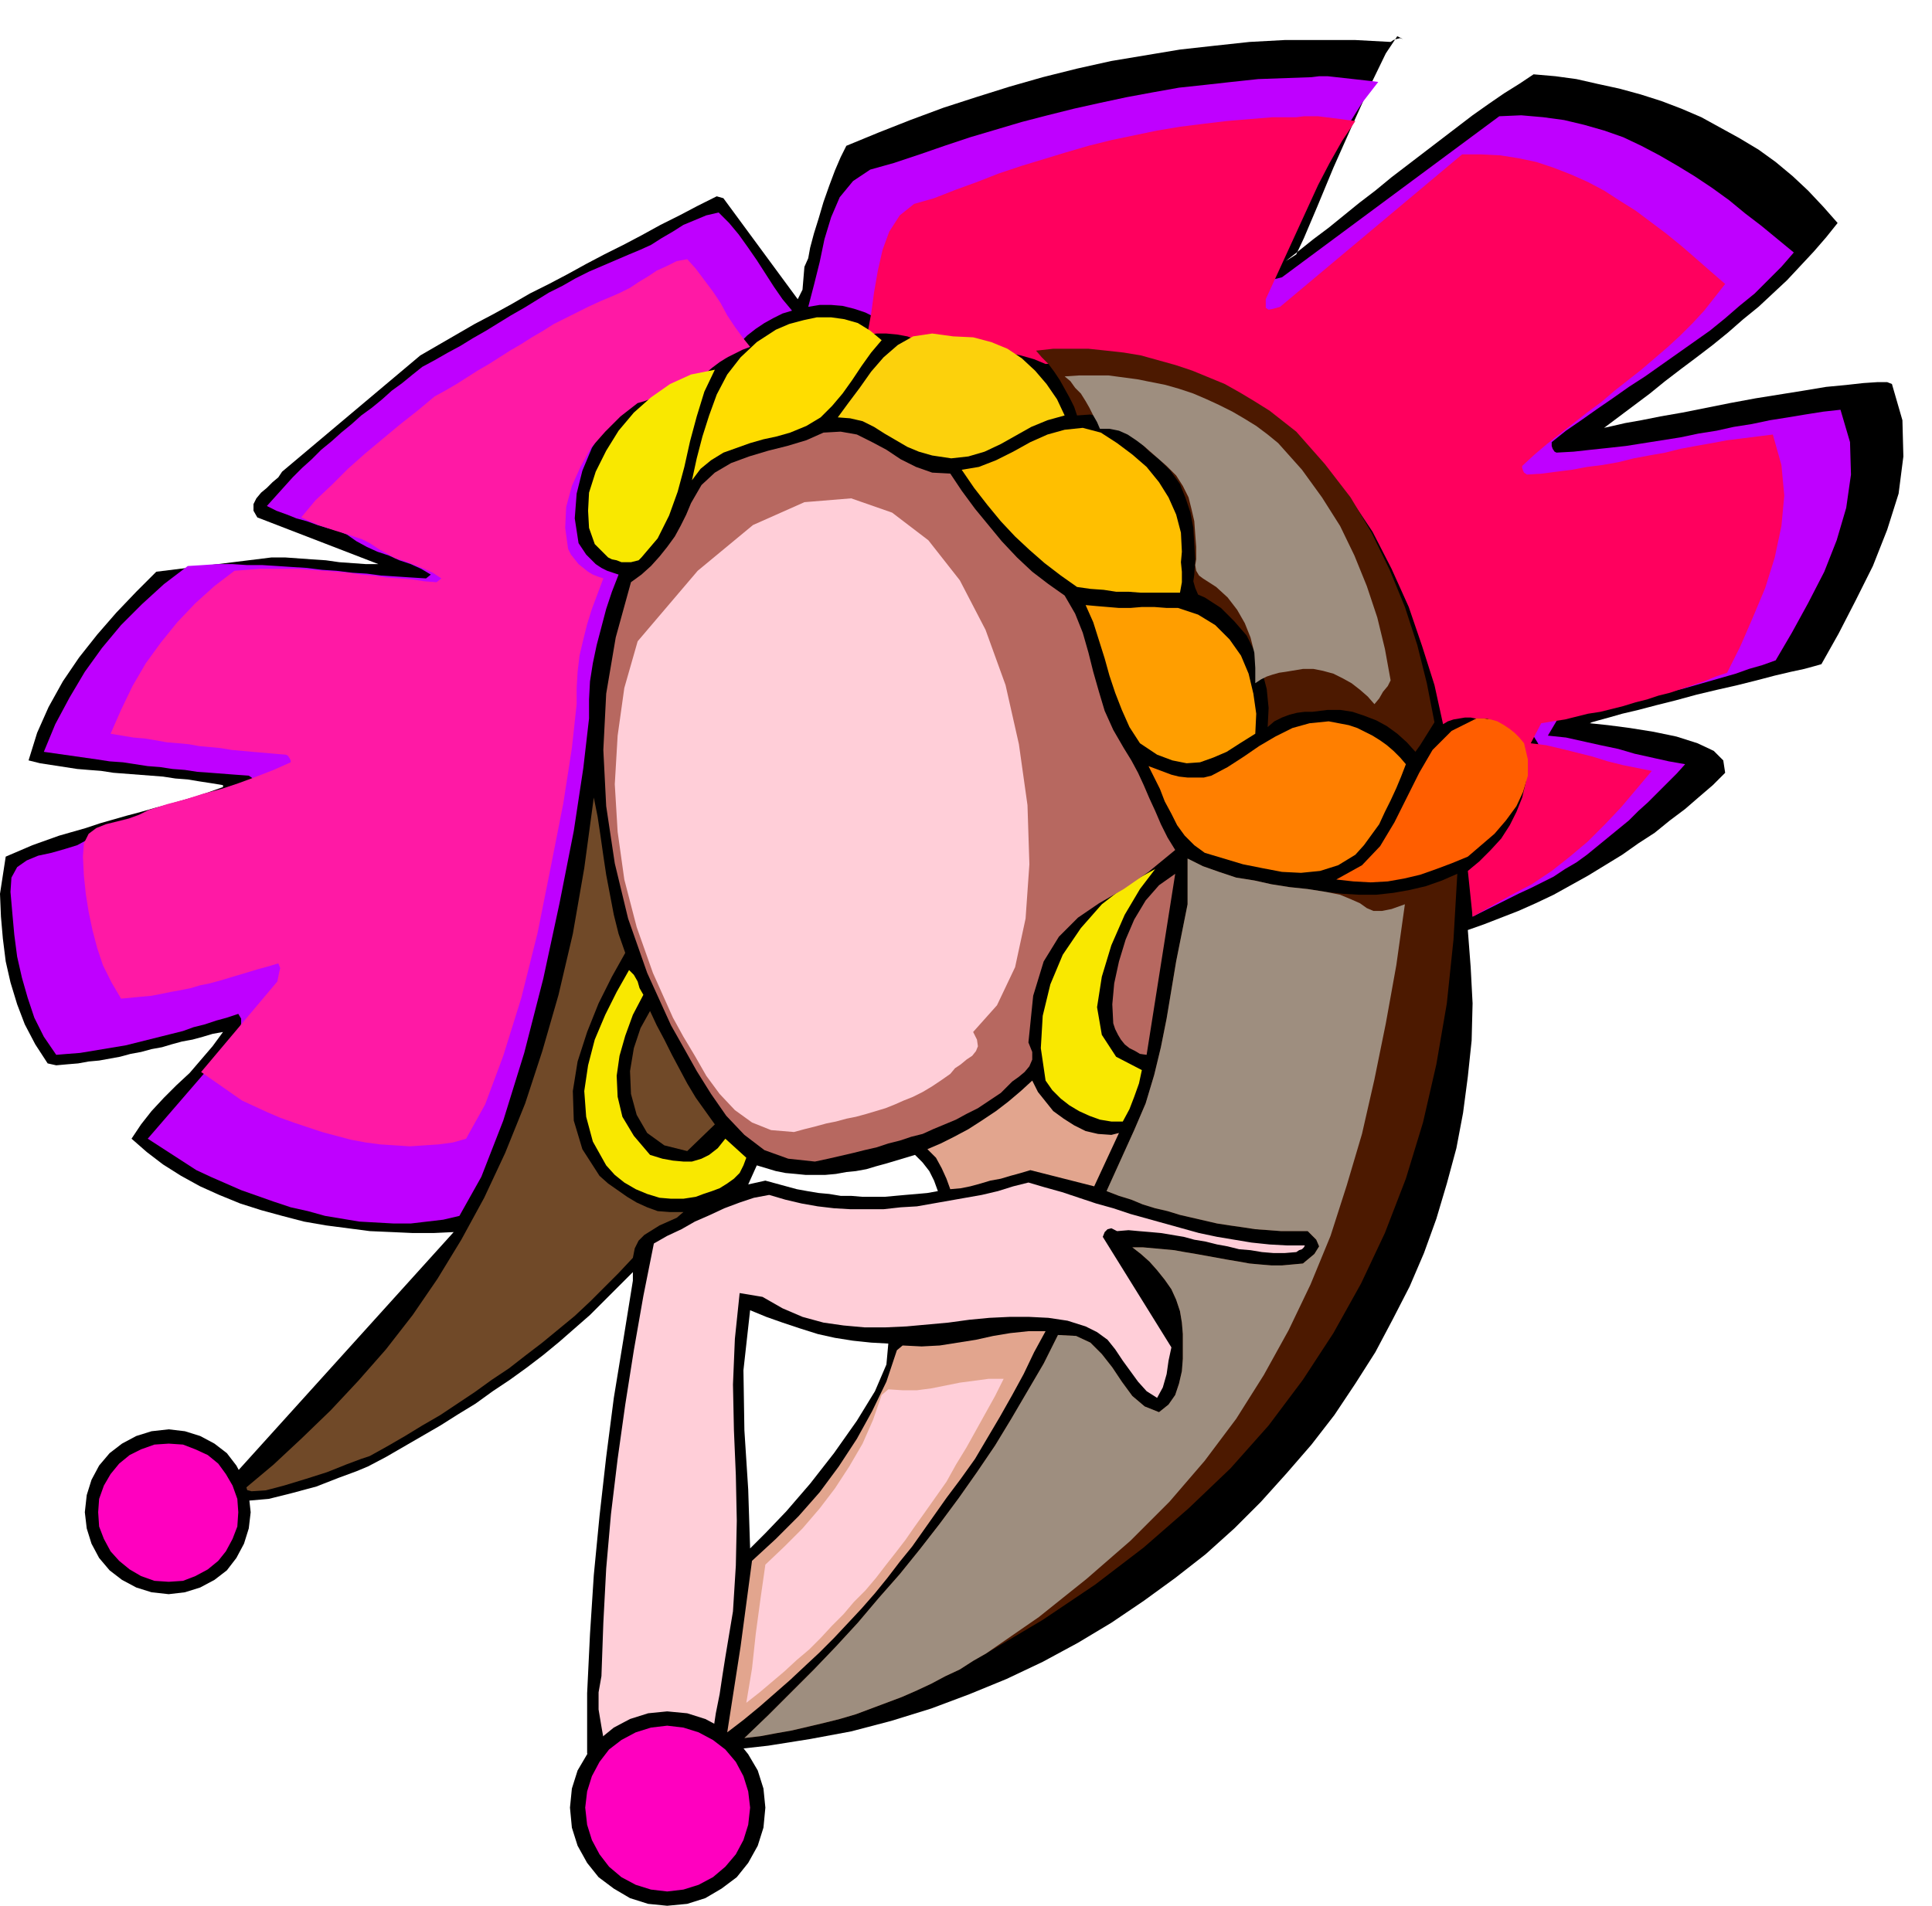 <svg xmlns="http://www.w3.org/2000/svg" fill-rule="evenodd" height="192" preserveAspectRatio="none" stroke-linecap="round" viewBox="0 0 2027 2000" width="2.027in"><style>.pen1{stroke:none}.brush2{fill:#000}.brush3{fill:#bf00ff}.brush6{fill:#4c1900}.brush7{fill:#9e8e7f}.brush9{fill:#ffced8}.brush11{fill:#b76860}.brush12{fill:#f9e800}.brush13{fill:#e2a58e}.brush17{fill:#704928}</style><path class="pen1 brush2" d="m1668 759 19 2 23 3 25 4 24 5 22 7 17 8 10 10 2 13-13 13-14 12-15 13-16 12-16 13-17 11-17 12-18 11-18 11-18 10-18 10-19 9-18 8-18 7-18 7-17 6 3 39 2 38-1 39-4 38-5 38-7 37-10 37-11 37-13 36-15 35-18 35-18 34-21 33-22 33-24 31-26 30-27 30-28 28-30 27-32 25-33 24-34 23-35 21-37 20-38 18-39 16-40 15-42 13-42 11-43 8-44 7-45 5-16-6-18-4-18-2h-18l-17 2-17 5-16 8-14 10-4-1-3-3-2-3-2-3v-63l3-62 4-62 6-62 7-62 8-62 10-61 10-62v-9l-15 15-15 15-15 15-16 14-16 14-17 14-17 13-18 13-18 12-18 13-18 11-19 12-19 11-19 11-19 11-19 10-12 5-19 7-23 9-26 7-24 6-23 2-17-3-10-9 244-270-21 1h-22l-22-1-23-1-23-3-23-3-23-4-23-6-22-6-22-7-22-9-20-9-20-11-19-12-17-13-16-14 10-15 11-14 13-14 13-13 14-13 12-14 12-14 11-15-11 2-10 3-11 3-11 2-11 3-10 3-11 2-11 3-11 2-11 3-11 2-11 2-11 1-11 2-12 1-11 1-9-2-13-20-11-21-8-21-7-23-5-22-3-24-2-23-1-24 6-39 14-6 14-6 14-5 14-5 14-4 14-4 15-5 14-4 14-4 15-4 14-4 15-4 14-4 14-4 15-5 14-5v-2l-12-2-13-2-12-2-13-1-13-2-13-1-13-1-13-1-13-1-13-2-13-1-12-1-13-2-13-2-13-2-12-3 9-29 12-27 15-27 17-25 19-24 20-23 21-22 21-21 121-15h14l14 1 14 1 15 1 14 2 14 1 14 1h13l-127-49-4-7v-7l3-6 5-6 6-5 6-6 6-5 4-6 145-122 19-11 19-11 19-11 19-10 20-11 19-11 20-10 19-10 20-11 19-10 20-10 19-10 20-11 20-10 19-10 20-10 7 2 78 106 5-10 1-12 1-12 4-9 2-11 4-15 5-16 5-17 6-17 6-16 6-14 6-12 34-14 33-13 35-13 34-11 35-11 35-10 36-9 36-8 36-6 36-6 36-4 37-4 37-2h74l37 2 3-2 3-1 4-1 3 1-6-3-12 18-16 33-19 42-20 45-17 41-14 33-8 17-11 7 14-11 15-12 16-12 16-13 16-13 17-13 17-14 17-13 17-13 17-13 17-13 17-13 17-12 16-11 16-10 15-10 23 2 22 3 22 5 23 5 22 6 22 7 21 8 21 9 20 11 20 11 20 12 18 13 18 15 16 15 16 17 15 17-12 15-13 15-14 15-14 15-15 14-15 14-16 13-16 14-16 13-17 13-16 12-17 13-16 13-16 12-16 12-16 12 9-2 13-3 17-3 20-4 23-4 25-5 25-5 27-5 25-4 25-4 24-4 21-2 18-2 15-1h10l5 2 11 38 1 38-5 39-12 38-15 38-18 36-18 35-18 32-7 2-11 3-14 3-17 4-19 5-20 5-22 5-21 5-22 6-20 5-19 5-17 4-14 4-11 3-7 2-2 1zm-881 866 16-16 22-23 25-29 25-32 24-34 19-31 12-28 2-22-18-1-19-2-19-3-18-4-19-6-18-6-17-6-17-7-7 63 1 63 4 62 2 62zm16-386 11 3 11 3 11 3 11 2 12 2 11 1 12 2h11l12 1h23l11-1 11-1 12-1 11-1 11-2-4-11-5-10-7-9-8-8-10 3-10 3-10 3-11 3-10 3-11 2-10 1-11 2-11 1h-21l-10-1-11-1-10-2-10-3-10-3-9 20 18-4z"/><path class="pen1 brush3" d="m848 322 6-23 6-24 5-24 7-23 9-21 14-17 18-12 25-7 27-9 26-9 27-9 27-8 27-8 27-7 28-7 27-6 28-6 27-5 28-5 28-3 27-3 28-3 28-1 28-1 8-1h9l9 1 9 1 9 1 9 1 9 1 8 1-17 22-15 24-15 24-14 25-14 25-14 26-13 25-14 24-1 10 2 3 6-1 8-2 228-169 23-1 23 2 22 3 21 5 21 6 20 7 19 9 19 10 19 11 18 11 18 12 18 13 17 14 17 13 17 14 17 14-13 15-14 14-14 14-16 13-15 13-16 13-17 12-17 12-17 12-17 12-17 11-17 12-16 11-17 12-16 11-15 12v4l1 3 2 3 2 1 18-1 18-2 19-2 18-2 19-3 19-3 19-3 19-4 19-3 18-4 19-3 19-4 19-3 18-3 19-3 18-2 10 34 1 34-5 35-10 34-13 33-17 33-17 31-17 29-14 5-14 4-14 5-14 4-14 4-14 4-14 4-14 3-14 4-14 3-15 3-14 3-14 3-14 3-15 3-14 2-13 22 19 2 18 4 18 4 19 4 17 5 18 4 18 4 17 3-9 10-10 10-10 10-10 10-10 9-10 10-11 9-11 9-11 9-11 9-11 8-12 7-12 8-12 6-12 6-13 6-48 24-2-50 14-11 14-12 12-13 11-15 9-15 8-16 5-16 3-18-2-9-4-8-5-8-5-8-7-6-7-6-8-5-8-3h-27l-7 1-7 1-6 3-7 4-4-21-4-22-6-22-6-22-7-21-7-22-9-21-9-21-11-21-11-20-12-19-13-19-14-18-15-17-16-17-17-15-16-12-16-10-17-10-17-9-17-9-18-7-18-7-19-5-18-5-19-4-20-3-19-2-20-1h-20l-20 1-20 2-14-6-15-4-16-3-17-2h-17l-17 1-16 4-16 5-8-8-10-7-10-5-12-4-12-3-12-1h-12l-12 2z"/><path class="pen1" style="fill:#ff005e" d="m910 351 4-22 3-22 4-23 5-22 7-19 11-17 15-12 21-6 23-9 22-8 23-9 24-8 23-7 23-7 24-7 24-6 24-5 24-5 24-4 24-3 25-3 24-2 24-2h25l8-1h15l8 1 8 1 8 1 7 1 8 1-14 21-13 23-12 23-11 24-11 24-11 24-11 24-11 24v9l3 2 5-1 7-2 191-160h20l20 1 19 3 19 4 18 6 18 7 18 8 17 9 17 11 16 10 16 12 16 12 16 13 15 13 16 14 15 13-11 14-11 14-12 13-13 13-13 12-14 12-14 12-14 11-14 11-14 12-15 11-14 11-14 11-14 11-13 11-13 12v2l1 3 1 2 3 2 16-1 15-2 16-2 16-3 16-2 17-3 16-4 16-3 17-3 16-4 16-3 17-3 16-3 16-2 16-2 16-2 9 32 3 32-3 32-7 33-10 32-13 31-13 30-14 28-12 4-12 5-12 4-12 4-12 4-12 3-12 4-12 3-13 4-12 3-12 3-13 2-12 3-12 3-13 2-12 2-11 21 16 2 17 4 16 4 16 4 16 5 16 4 15 3 15 3-16 19-16 19-17 18-18 18-19 16-19 15-21 14-21 11-41 23-5-48 12-10 12-12 11-12 9-14 7-14 6-15 4-17 1-17-2-8-4-8-4-8-5-7-6-6-7-5-7-4-7-3h-12l-5-1h-6l-6 1-6 1-6 2-5 3-9-41-13-41-14-41-18-40-20-39-24-36-27-34-30-30-14-11-15-10-15-10-15-8-16-8-16-7-16-6-16-5-17-5-17-3-17-3-18-2-17-1h-18l-17 1-18 2-12-5-14-4-14-3-14-2h-15l-14 1-14 3-13 5-7-8-9-7-9-5-10-4-11-2-11-1h-10l-10 1z"/><path class="pen1" style="fill:#ff5e00" d="m1540 899-17 7-16 6-17 6-17 4-17 3-18 1-18-1-18-2 27-15 19-20 15-25 13-26 13-26 14-24 20-20 26-13h8l7 1 7 2 7 4 6 4 5 4 5 5 5 6 4 17v17l-5 17-7 15-11 15-12 14-14 12-14 12z"/><path class="pen1 brush6" d="m1035 1735-14 8-14 9-15 7-15 8-15 7-16 7-16 6-16 6-16 6-17 5-16 4-17 4-17 4-17 3-16 3-17 2 25-24 24-24 24-24 23-24 23-25 22-26 22-25 21-26 21-27 20-27 19-27 19-28 17-28 17-29 17-29 15-30 19 1 15 7 12 12 11 14 10 15 11 15 13 11 15 6 10-8 7-10 4-12 3-13 1-13v-26l-1-12-2-12-4-12-5-11-7-10-8-10-8-9-9-8-9-7h11l11 1 11 1 11 1 11 2 12 2 11 2 11 2 11 2 12 2 11 2 11 1 12 1h11l11-1 11-1 12-10 5-8-3-7-9-9h-28l-13-1-14-1-13-2-14-2-13-2-13-3-13-3-13-3-13-4-13-3-13-4-12-5-13-4-13-5 29-64 12-28 9-30 7-29 6-30 5-30 5-30 6-30 6-30v-48l16 8 17 6 18 6 19 3 18 4 19 3 19 2 19 3 18 2 17 1h18l18-2 17-3 17-4 17-6 16-7-4 69-7 67-11 64-14 61-18 59-22 57-25 53-29 52-32 49-36 48-40 45-44 42-47 41-51 39-55 37-59 35z"/><path class="pen1 brush7" d="m1035 1735-14 8-14 9-15 7-15 8-15 7-16 7-16 6-16 6-16 6-17 5-16 4-17 4-17 4-17 3-16 3-17 2 25-24 24-24 24-24 23-24 23-25 22-26 22-25 21-26 21-27 20-27 19-27 19-28 17-28 17-29 17-29 15-30 19 1 15 7 12 12 11 14 10 15 11 15 13 11 15 6 10-8 7-10 4-12 3-13 1-13v-26l-1-12-2-12-4-12-5-11-7-10-8-10-8-9-9-8-9-7h11l11 1 11 1 11 1 11 2 12 2 11 2 11 2 11 2 12 2 11 2 11 1 12 1h11l11-1 11-1 12-10 5-8-3-7-9-9h-28l-13-1-14-1-13-2-14-2-13-2-13-3-13-3-13-3-13-4-13-3-13-4-12-5-13-4-13-5 29-64 12-28 9-30 7-29 6-30 5-30 5-30 6-30 6-30v-48l16 8 17 6 18 6 19 3 18 4 19 3 19 2 19 3 15 3 12 5 9 4 7 5 7 3h9l10-2 14-5-9 64-11 61-12 59-13 57-16 54-17 53-21 51-23 48-26 47-29 46-33 44-37 43-41 41-46 40-50 40-55 38z"/><path class="pen1 brush6" d="m1393 745-8 1-8 1h-8l-8 1-8 2-8 3-8 4-7 6 1-20-2-20-5-19-7-19-9-18-13-15-14-14-17-11-7-3-3-7-2-7 1-7 1-16-1-16-1-17-3-16-5-15-6-15-10-14-12-12-10-8-9-9-10-8-9-8-11-7-11-4-12-3-14 1-3-9-5-10-5-9-5-9-6-9-6-8-7-7-6-7 18-2h37l19 2 18 2 18 3 18 5 18 5 18 6 17 7 17 7 16 9 15 9 16 10 14 11 14 11 30 34 27 35 22 37 19 39 16 39 13 40 10 40 8 41-5 8-5 8-5 8-5 7-9-10-10-9-11-8-11-6-13-5-12-4-13-2h-13z"/><path class="pen1 brush7" d="m1367 702-6 1-6 1-6 1-7 1-7 2-6 2-6 3-6 4v-16l-1-16-4-16-6-15-8-14-10-13-12-11-14-9-4-3-3-5-1-6 1-6v-13l-1-13-1-14-3-13-3-12-6-12-7-11-10-10-8-7-8-7-8-7-8-6-9-6-9-4-10-2h-10l-3-7-4-7-4-8-4-7-5-8-6-6-5-7-6-5 15-1h31l15 2 15 2 15 3 15 3 14 4 15 5 14 6 13 6 14 7 12 7 13 8 12 9 11 9 25 28 21 29 19 30 15 31 13 32 11 33 8 33 6 33-3 6-5 6-4 7-5 6-7-8-8-7-9-7-9-5-10-5-11-3-10-2h-11z"/><path class="pen1" style="fill:#ff7f00" d="m1422 897-18 11-19 6-20 2-20-1-21-4-20-4-20-6-20-6-11-8-10-10-8-11-6-12-7-13-5-13-6-12-6-12 8 3 8 3 8 3 8 2 9 1h17l8-2 17-9 17-11 16-11 17-10 18-9 18-5 20-2 21 4 9 3 8 4 8 4 8 5 7 5 7 6 7 7 6 7-5 13-5 12-6 13-6 12-6 13-8 11-8 11-9 10z"/><path class="pen1 brush9" d="m1172 1292-6-3-4 1-3 3-2 5 72 116-3 14-2 14-4 14-6 11-11-7-9-10-8-11-8-11-8-12-8-10-11-8-12-6-19-6-20-3-20-1h-21l-21 1-21 2-22 3-22 2-22 2-22 1h-22l-22-2-21-3-22-6-21-9-21-12-24-4-5 48-2 48 1 48 2 47 1 48-1 47-3 48-8 48-3 19-3 20-4 20-3 20-4 1-4-1-4-1-4-1-12-2-13-1h-13l-12 1-13 2-12 3-12 5-11 5-3-17-3-18v-18l3-17 2-56 3-57 5-57 7-58 8-57 9-57 10-57 11-55 14-8 15-7 14-8 16-7 15-7 16-6 15-5 16-3 17 5 17 4 17 3 17 2 17 1h35l18-2 17-1 17-3 17-3 17-3 17-3 17-4 16-5 16-4 17 5 18 5 18 6 18 6 18 5 18 6 18 5 18 5 18 5 18 5 19 4 18 3 18 3 19 2 18 1h19l-1 2-2 2-3 1-3 2-12 1h-12l-12-1-12-2-12-1-12-3-11-2-12-3-12-2-11-3-12-2-12-2-11-1-12-1-11-1-12 1z"/><path class="pen1" style="fill:#ff9e00" d="m1196 780-11-17-8-18-7-18-6-18-5-18-6-19-6-19-8-18 11 1 12 1 12 1h12l12-1h13l13 1h12l21 7 18 11 15 15 12 17 8 19 5 21 3 21-1 21-16 10-14 9-14 6-14 5-14 1-15-3-16-6-18-12z"/><path class="pen1 brush11" d="m1168 1074-1-20 2-22 5-23 7-23 9-21 12-20 14-16 17-12-30 190-7-1-5-3-6-3-5-4-4-5-3-5-3-6-2-6z"/><path class="pen1 brush12" d="m1097 1134-5-34 2-34 8-33 13-31 19-28 22-25 27-21 29-16-16 21-16 27-14 32-10 33-5 32 5 29 15 23 27 14-3 14-5 14-5 13-7 13h-12l-12-2-11-4-11-5-10-6-9-7-9-9-7-10z"/><path class="pen1 brush11" d="m1079 1094 4 10v8l-3 7-5 6-6 5-7 5-6 6-6 6-12 8-12 8-12 6-11 6-12 5-12 5-11 5-12 3-12 4-12 3-12 4-13 3-12 3-13 3-13 3-14 3-28-3-25-9-21-16-19-20-16-23-15-24-14-25-13-23-25-55-20-57-14-58-9-60-3-59 3-59 10-59 16-58 11-8 10-9 9-10 8-10 8-11 6-11 6-12 5-12 11-19 14-13 17-10 19-7 20-6 20-5 20-6 18-8 18-1 17 3 16 8 15 8 15 10 16 8 17 6 19 1 12 18 14 19 14 17 14 17 16 17 16 15 17 13 17 12 11 19 8 20 6 21 5 20 6 21 6 20 9 20 11 19 8 13 7 13 6 13 6 14 6 13 6 14 7 14 8 13-28 23-26 18-26 15-22 15-20 20-16 26-11 36-5 49z"/><path class="pen1 brush9" d="m1021 1083 4 8 1 7-2 5-4 5-6 4-6 5-6 4-5 6-10 7-9 6-10 6-10 5-10 4-9 4-10 4-10 3-10 3-11 3-10 2-11 3-10 2-11 3-12 3-11 3-24-2-20-8-18-13-16-17-14-19-12-21-12-20-11-20-21-47-17-48-13-50-7-50-3-50 3-51 7-50 14-49 63-74 58-48 54-24 49-4 43 15 38 29 33 42 27 52 21 58 14 62 9 64 2 62-4 57-11 51-19 40-25 28z"/><path class="pen1 brush13" d="m1081 1228-10 3-11 3-10 3-11 2-10 3-11 3-10 2-11 1-4-11-5-11-6-11-9-9 14-6 14-7 15-8 14-9 15-10 13-10 13-11 12-11 6 12 8 10 8 10 11 8 11 7 12 6 13 3 14 1 8-2-26 56-67-17z"/><path class="pen1" style="fill:#ffbf00" d="M1238 622h-41l-13-1h-13l-13-2-14-1-14-2-17-12-17-13-16-14-15-14-15-16-14-17-14-18-13-19 18-3 18-7 18-9 18-10 18-8 18-5 19-2 19 5 17 11 16 12 15 13 13 16 10 16 8 18 5 19 1 20-1 11 1 10v11l-2 11z"/><path class="pen1 brush13" d="m993 1572-12 17-12 17-12 17-13 16-13 17-13 16-14 16-14 15-15 16-15 15-15 14-16 15-16 14-16 14-17 14-17 13 7-45 7-45 6-45 6-45 25-23 24-24 22-25 20-27 19-29 16-29 15-31 11-33 6-5 20 1 19-1 19-3 19-3 18-4 18-3 19-2h18l-12 22-11 23-12 22-13 23-13 22-13 22-15 21-15 20z"/><path class="pen1 brush9" d="m969 1589-10 14-9 13-10 13-11 14-10 13-11 13-12 12-11 13-12 12-12 13-12 12-13 11-13 12-13 11-13 11-14 11 6-36 4-37 5-37 5-35 20-19 19-19 18-21 16-21 15-23 14-24 11-25 9-26 7-6 15 1h15l15-2 15-3 15-3 15-2 15-2h16l-9 18-10 18-10 18-10 18-11 18-10 18-12 17-12 17z"/><path class="pen1" style="fill:#fcd10c" d="m978 478-14-4-12-5-12-7-12-7-11-7-12-6-13-3-13-1 11-15 12-16 12-17 13-15 15-13 16-9 20-3 22 3 21 1 19 5 17 7 15 10 14 13 12 14 11 16 8 17-18 5-17 7-16 9-16 9-17 8-17 5-18 2-20-3z"/><path class="pen1 brush12" d="m730 1256-13 2h-13l-12-1-13-4-12-5-12-7-10-8-9-10-14-25-7-26-2-27 4-27 7-27 11-26 12-24 13-23 5 5 4 7 2 7 4 7-11 21-8 22-6 21-3 21 1 22 5 21 12 20 17 20 13 4 11 2 11 1h9l10-3 8-4 9-7 8-10 22 20-3 8-4 8-6 6-7 5-8 5-8 3-9 3-8 3z"/><path class="pen1" style="fill:#fd0" d="m726 504 5-23 6-23 7-22 8-22 11-21 14-18 17-16 20-13 14-6 15-4 14-3h15l14 2 14 4 13 8 12 10-11 13-10 14-10 15-10 14-11 13-12 12-15 9-17 7-14 4-14 3-14 4-14 5-14 5-13 8-11 9-9 12z"/><path class="pen1 brush17" d="m682 1061 7 15 8 15 8 16 8 15 8 15 9 15 10 14 10 14-29 28-24-6-18-13-11-19-6-22-1-24 4-24 7-21 10-18z"/><path class="pen1 brush17" d="m664 1320-15 16-15 15-15 15-16 15-17 14-17 14-17 13-18 14-18 12-18 13-18 12-18 12-19 11-18 11-19 11-18 10-9 3-16 6-20 8-22 7-23 7-19 5-15 1-8-2 31-26 30-28 30-29 29-31 29-33 28-36 26-38 25-41 24-44 22-47 21-52 18-55 17-59 15-64 12-69 10-74 4 20 3 20 3 21 3 20 4 21 4 21 5 20 7 20-14 25-14 28-12 30-10 31-5 31 1 31 9 30 18 28 9 8 10 7 10 7 10 6 11 5 11 4 13 1h14l-7 6-9 4-9 4-8 5-8 5-6 6-4 8-2 10z"/><path class="pen1 brush3" d="m691 394-21 16-19 18-16 20-14 22-10 24-6 24-2 26 4 26 4 6 4 6 5 5 5 5 6 4 6 3 6 2 6 2-7 18-6 18-5 19-5 19-4 19-3 19-1 19v20l-6 52-10 66-15 76-17 79-20 78-22 71-23 59-23 41-17 4-17 2-17 2h-18l-18-1-18-1-18-3-18-3-18-5-18-4-18-6-17-6-17-6-16-7-16-7-15-7-51-33 95-110 2-5 1-6v-5l-3-5-12 4-11 3-12 4-12 3-11 4-12 3-12 3-12 3-12 3-12 3-12 2-12 2-12 2-12 2-13 1-12 1-13-19-10-20-7-21-6-21-5-22-3-23-2-22-2-23 1-15 6-11 10-7 12-5 14-3 14-4 13-4 11-6 11-3 11-3 11-3 11-3 11-4 12-3 11-3 11-3 11-4 11-3 11-4 11-4 11-4 10-4 11-4 11-5-1-3-1-3-2-2-3-2-14-1-13-1-13-1-14-1-13-2-13-1-13-2-13-1-13-2-13-2-14-1-13-2-14-2-14-2-14-2-14-2 12-29 15-28 16-27 18-25 20-24 22-22 23-21 25-19 16-1 15-1h16l15 1h16l16 1 15 1 16 1 16 2 15 1 16 2 16 1 15 2 16 1 15 1 16 1 5-4-10-6-11-5-12-4-11-5-12-4-11-5-11-6-10-7-10-4-11-3-10-3-11-4-11-3-10-4-11-4-10-5 9-10 9-10 9-10 10-10 10-9 10-10 11-9 10-9 11-9 10-9 11-8 11-9 10-9 11-8 11-9 10-8 13-7 14-8 13-7 13-8 14-8 13-8 13-8 14-8 13-8 13-8 14-7 14-8 14-7 14-6 14-6 14-6 12-5 11-5 11-7 12-7 11-7 12-5 12-5 13-3 11 11 10 12 10 14 9 13 9 14 9 14 9 13 10 12-10 3-10 5-9 5-9 6-9 7-7 7-8 8-6 8-10 1-9 1-9 2-9 3-9 3-8 3-9 3-9 3z"/><path class="pen1" style="fill:#ff19a5" d="m669 423-18 14-16 16-15 17-11 20-9 20-6 22-1 22 3 22 3 6 4 5 4 5 5 4 5 4 5 3 5 2 6 2-6 16-6 16-5 16-4 16-4 17-2 17-1 17v17l-5 46-9 58-13 66-14 70-17 68-19 61-19 51-20 36-14 4-15 2-15 1-15 1-15-1-16-1-15-2-16-3-15-4-15-4-15-5-15-5-14-5-14-6-13-6-13-6-43-30 80-95 1-5 1-5 1-4-2-5-10 3-11 3-10 3-10 3-10 3-10 3-11 3-10 2-10 3-10 2-11 2-10 2-10 2-11 1-10 1-11 1-10-17-9-18-6-18-5-19-4-19-3-19-2-19-1-20 1-14 5-10 8-6 10-4 12-3 12-3 11-4 10-5 19-6 19-5 19-6 19-5 18-6 19-7 18-7 18-8v-2l-1-2-2-3-2-1-12-1-11-1-12-1-11-1-11-1-12-2-11-1-11-1-11-2-11-1-12-1-11-2-12-2-12-1-12-2-12-2 11-25 12-25 14-24 16-22 17-21 19-20 20-18 21-16 13-1 14-1h40l13 1 14 1 13 1 13 1 13 2 13 1 13 2 14 1 13 1 13 2 13 1 5-4-9-6-9-4-10-4-10-4-10-3-9-5-9-5-9-6-8-4-9-3-9-3-10-3-9-3-9-3-9-4-9-4 15-18 17-16 17-17 18-16 18-15 18-15 19-15 18-15 11-6 12-7 11-7 11-7 12-7 11-7 11-7 12-7 11-7 12-7 11-7 12-6 12-6 12-6 13-6 12-5 9-4 10-5 9-6 10-6 9-6 11-5 10-5 11-2 9 10 9 12 9 12 8 12 7 13 8 12 8 11 8 10-8 3-8 4-8 4-8 5-8 6-7 6-6 6-6 7-7 1-8 1-7 3-7 2-8 3-7 3-8 3-7 2z"/><path class="pen1 brush12" d="m673 585-3 3-4 1-4 1h-10l-5-2-5-1-4-2-14-14-6-17-1-18 1-19 7-22 11-22 13-21 16-19 18-16 20-14 22-10 25-5-11 23-8 26-7 26-6 27-7 26-9 25-12 24-17 20z"/><path class="pen1 brush2" d="m700 1796 21 2 19 6 17 9 16 13 12 15 10 17 6 19 2 20-2 21-6 19-10 18-12 15-16 12-17 10-19 6-21 2-20-2-19-6-17-10-16-12-12-15-10-18-6-19-2-21 2-20 6-19 10-17 12-15 16-13 17-9 19-6 20-2zm-523-296 17 2 16 5 15 8 13 10 10 13 8 15 5 16 2 18-2 17-5 16-8 15-10 13-13 10-15 8-16 5-17 2-18-2-16-5-15-8-13-10-11-13-8-15-5-16-2-17 2-18 5-16 8-15 11-13 13-10 15-8 16-5 18-2z"/><path class="pen1" d="m700 1811 17 2 16 5 15 8 13 10 11 13 8 15 5 16 2 17-2 18-5 16-8 15-11 13-13 11-15 8-16 5-17 2-17-2-16-5-15-8-13-11-10-13-8-15-5-16-2-18 2-17 5-16 8-15 10-13 13-10 15-8 16-5 17-2zm-523-296 15 1 13 5 13 6 11 9 8 11 7 12 5 14 1 14-1 15-5 13-7 13-8 10-11 9-13 7-13 5-15 1-15-1-14-5-12-7-11-9-9-10-7-13-5-13-1-15 1-14 5-14 7-12 9-11 11-9 12-6 14-5 15-1z" style="fill:#ff00bf"/></svg>
